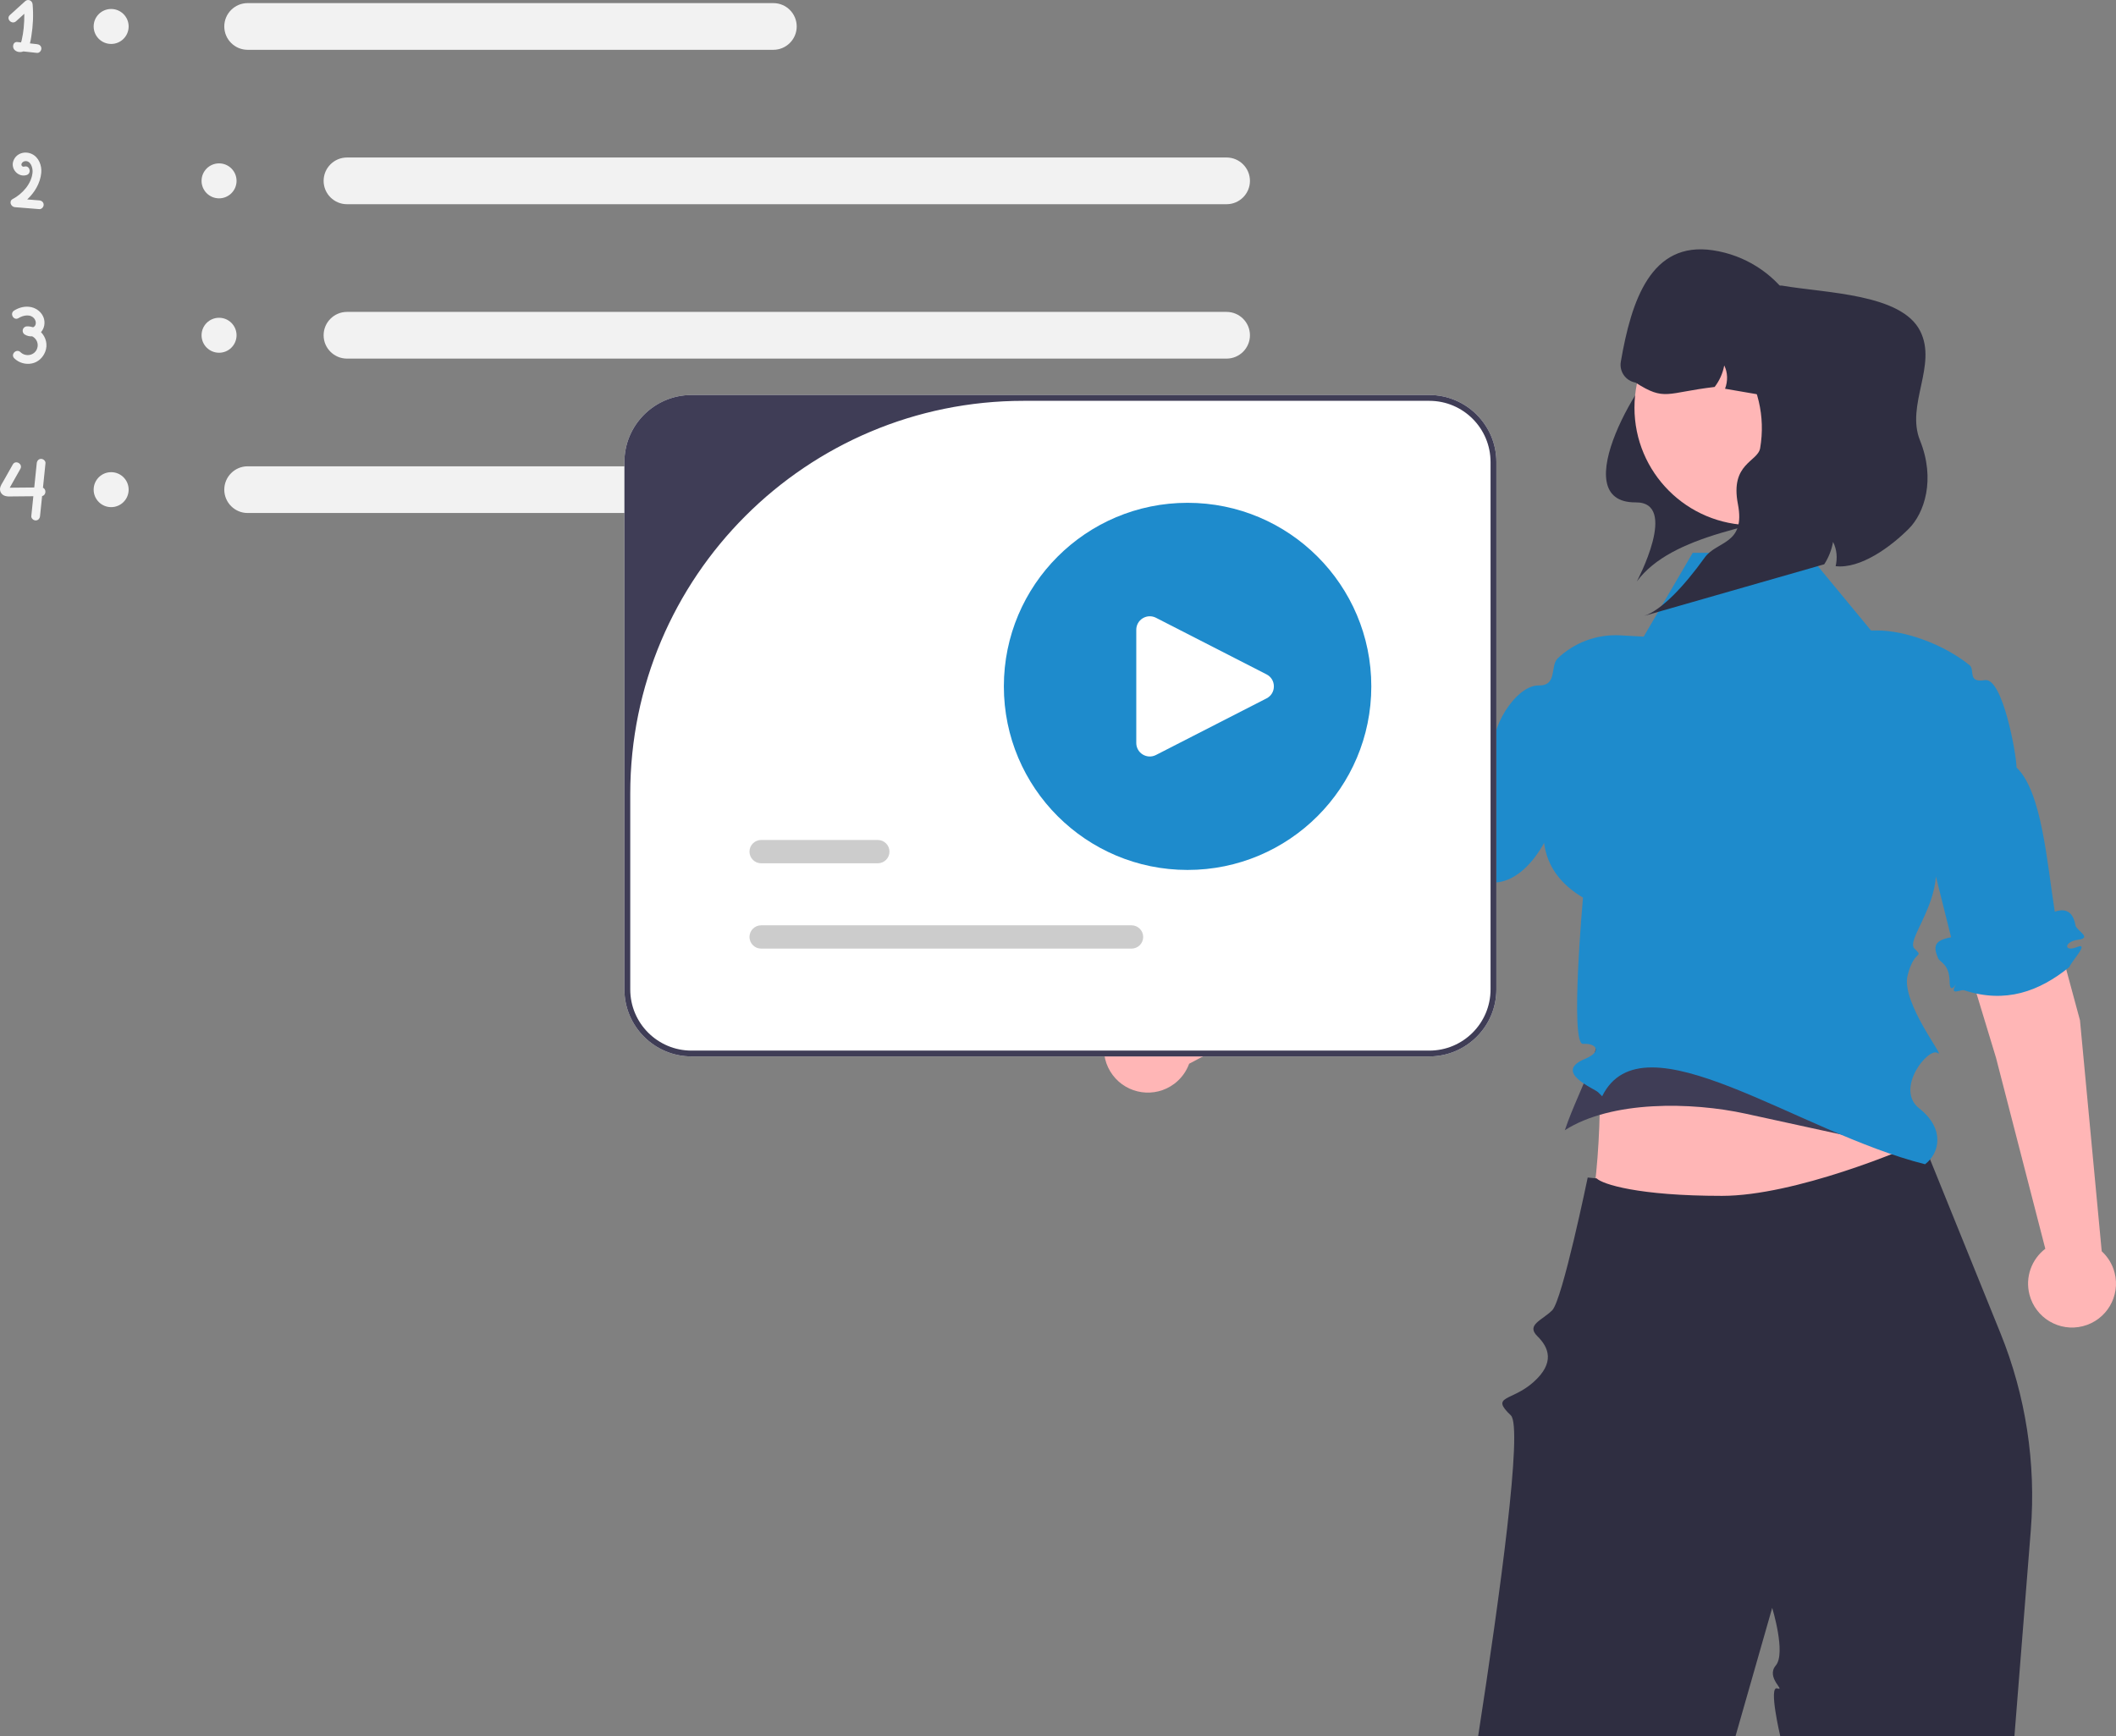 <svg width="412" height="338" viewBox="0 0 412 338" fill="none" xmlns="http://www.w3.org/2000/svg">
<rect x="0" y="0" width="412" height="338" fill="#808080" stroke="none"/>
<g clip-path="url(#clip0_125_307)">
<path d="M310.792 194.543C312.098 211.755 311.786 227.834 308.668 241.947L354.591 241.915L375.371 227.462C369.694 208.414 365.833 205.165 370.1 191.909L310.792 194.543Z" fill="#FFB6B6"/>
<path d="M311.36 193.629C312.666 204.871 307.804 210.835 304.686 220.053L304.686 220.053C313.776 214.24 329.345 214.537 339.889 216.838L372.823 224.024C367.146 211.583 366.401 200.567 370.667 191.909L311.36 193.629Z" fill="#3F3D56"/>
<path d="M374.329 222.108L389.509 259.592C394.429 271.743 396.45 284.871 395.411 297.938L392.227 338H346.62C346.62 338 344.303 328.19 346.04 328.736C347.778 329.282 343.744 326.635 345.761 324.271C347.778 321.907 345.059 313.055 345.059 313.055C345.059 313.055 342.151 323.193 337.927 338H287.812C292.036 310.678 296.545 277.836 294.177 275.584C290.083 271.692 294.319 272.895 298.566 269.111C302.813 265.332 301.57 262.359 299.332 260.153C297.101 257.951 300.247 257.089 302.228 255.115C304.204 253.141 309.139 229.268 309.139 229.268C309.173 229.29 310.836 229.417 310.87 229.434C312.005 230.569 318.982 232.838 335.286 232.838C349.481 232.838 371.11 223.742 373.796 222.386C374.148 222.205 374.329 222.108 374.329 222.108Z" fill="#2F2E41"/>
<path d="M48.221 0.604C45.711 0.604 43.669 2.644 43.669 5.152C43.669 7.659 45.711 9.699 48.221 9.699H150.574C153.083 9.699 155.125 7.659 155.125 5.152C155.125 2.644 153.083 0.604 150.574 0.604H48.221Z" fill="#F2F2F2"/>
<path d="M48.221 90.79C45.711 90.79 43.669 92.83 43.669 95.337C43.669 97.845 45.711 99.885 48.221 99.885H150.574C153.083 99.885 155.125 97.845 155.125 95.337C155.125 92.83 153.083 90.79 150.574 90.79H48.221Z" fill="#F2F2F2"/>
<path d="M67.562 30.666C65.053 30.666 63.011 32.706 63.011 35.214C63.011 37.721 65.053 39.761 67.562 39.761H238.822C241.332 39.761 243.374 37.721 243.374 35.214C243.374 32.706 241.332 30.666 238.822 30.666H67.562Z" fill="#F2F2F2"/>
<path d="M67.562 60.728C65.053 60.728 63.011 62.768 63.011 65.275C63.011 67.783 65.053 69.823 67.562 69.823H238.822C241.332 69.823 243.374 67.783 243.374 65.275C243.374 62.768 241.332 60.728 238.822 60.728H67.562Z" fill="#F2F2F2"/>
<path d="M21.642 8.556C23.524 8.556 25.049 7.032 25.049 5.152C25.049 3.272 23.524 1.748 21.642 1.748C19.761 1.748 18.235 3.272 18.235 5.152C18.235 7.032 19.761 8.556 21.642 8.556Z" fill="#F2F2F2"/>
<path d="M21.642 98.741C23.524 98.741 25.049 97.217 25.049 95.337C25.049 93.457 23.524 91.933 21.642 91.933C19.761 91.933 18.235 93.457 18.235 95.337C18.235 97.217 19.761 98.741 21.642 98.741Z" fill="#F2F2F2"/>
<path d="M42.652 38.617C44.534 38.617 46.059 37.093 46.059 35.214C46.059 33.334 44.534 31.81 42.652 31.81C40.77 31.81 39.245 33.334 39.245 35.214C39.245 37.093 40.77 38.617 42.652 38.617Z" fill="#F2F2F2"/>
<path d="M42.652 68.679C44.534 68.679 46.059 67.155 46.059 65.275C46.059 63.395 44.534 61.871 42.652 61.871C40.77 61.871 39.245 63.395 39.245 65.275C39.245 67.155 40.77 68.679 42.652 68.679Z" fill="#F2F2F2"/>
<path d="M7.203 8.598L5.827 8.448C5.962 7.992 6.028 7.505 6.101 7.061C6.438 5.002 6.53 2.919 6.35 0.84C6.287 0.103 5.467 -0.279 4.896 0.238L1.921 2.935C1.107 3.672 2.314 4.873 3.125 4.138C3.661 3.653 4.196 3.168 4.732 2.682C4.743 3.626 4.707 4.57 4.607 5.51C4.528 6.253 4.414 6.999 4.247 7.727C4.208 7.897 4.171 8.096 4.085 8.259C3.844 8.233 3.603 8.207 3.362 8.181C2.554 8.093 2.34 9.134 2.76 9.634C3.203 10.161 3.942 10.245 4.556 10.012L7.203 10.3C7.661 10.35 8.055 9.873 8.055 9.449C8.055 8.947 7.663 8.648 7.203 8.598V8.598ZM3.9 8.445C3.881 8.451 3.864 8.457 3.863 8.452C3.859 8.431 3.876 8.433 3.9 8.445Z" fill="#F2F2F2"/>
<path d="M7.65 39.017C6.865 38.954 6.08 38.891 5.295 38.828C6.768 37.471 7.842 35.632 8.032 33.66C8.171 32.224 7.558 30.611 6.185 29.975C4.803 29.335 3.129 29.856 2.597 31.345C2.037 32.912 3.566 34.592 5.182 34.081C6.224 33.752 5.779 32.109 4.729 32.44C4.477 32.52 4.188 32.362 4.172 32.064C4.154 31.748 4.476 31.466 4.761 31.401C5.927 31.136 6.401 32.629 6.342 33.496C6.192 35.733 4.372 37.755 2.473 38.752C1.67 39.174 2.12 40.275 2.903 40.338C4.485 40.465 6.068 40.592 7.65 40.719C8.109 40.756 8.502 40.302 8.502 39.868C8.502 39.377 8.111 39.054 7.65 39.017V39.017Z" fill="#F2F2F2"/>
<path d="M7.981 64.668C8.653 63.936 8.832 62.811 8.506 61.881C8.138 60.83 7.188 60.053 6.11 59.806C4.945 59.539 3.748 59.845 2.749 60.465C1.819 61.042 2.674 62.515 3.608 61.935C4.553 61.349 6.065 61.059 6.773 62.172C7.017 62.556 7.065 63.156 6.743 63.513C6.657 63.609 6.554 63.672 6.447 63.718C6.069 63.598 5.668 63.532 5.247 63.544C4.394 63.569 4.1 64.677 4.817 65.13C5.261 65.41 5.772 65.518 6.274 65.482C7.124 65.926 7.604 66.933 7.203 67.934C6.678 69.246 4.977 69.531 3.985 68.563C3.2 67.797 1.995 68.999 2.781 69.766C3.688 70.652 4.978 71.015 6.218 70.763C7.424 70.518 8.354 69.624 8.8 68.503C9.356 67.105 8.932 65.641 7.981 64.668L7.981 64.668Z" fill="#F2F2F2"/>
<path d="M8.366 94.968C8.529 93.377 8.693 91.787 8.857 90.196C8.904 89.738 8.432 89.345 8.005 89.345C7.506 89.345 7.201 89.737 7.154 90.196L6.668 94.915C5.086 94.931 3.504 94.948 1.921 94.958C1.912 94.958 1.907 94.957 1.898 94.957L1.903 94.947L2.109 94.581C2.224 94.378 2.338 94.175 2.453 93.972L3.965 91.292C4.504 90.337 3.033 89.478 2.494 90.433C1.91 91.468 1.326 92.504 0.741 93.539C0.457 94.043 0.032 94.6 0.002 95.196C-0.031 95.844 0.398 96.377 1.007 96.563C1.501 96.714 2.051 96.659 2.56 96.654L4.332 96.638C5.052 96.632 5.772 96.625 6.492 96.618C6.36 97.905 6.227 99.192 6.095 100.478C6.048 100.936 6.52 101.329 6.946 101.329C7.446 101.329 7.751 100.938 7.798 100.478C7.932 99.181 8.065 97.883 8.199 96.585C8.995 96.424 9.052 95.257 8.366 94.968ZM1.537 94.947C1.458 94.956 1.473 94.901 1.537 94.947V94.947Z" fill="#F2F2F2"/>
<path d="M404.987 198.657L389.125 139.998C387.712 134.831 382.411 131.753 377.218 133.084H377.218C371.768 134.48 368.606 140.157 370.29 145.521L388.637 205.948L398.236 243.136C395.595 245.158 394.27 248.628 395.149 252.051C396.323 256.625 400.987 259.383 405.565 258.21C410.144 257.037 412.903 252.377 411.729 247.803C411.301 246.133 410.403 244.709 409.219 243.626L404.987 198.657Z" fill="#FFB6B6"/>
<path d="M271.511 186.023L319.706 148.965C323.945 145.686 324.767 139.615 321.552 135.329L321.552 135.329C318.178 130.831 311.719 130.08 307.402 133.685L258.52 173.713L227.791 196.784C224.912 195.119 221.197 195.221 218.366 197.34C214.584 200.172 213.815 205.532 216.65 209.311C219.484 213.09 224.848 213.858 228.631 211.026C230.012 209.992 230.986 208.62 231.535 207.112L271.511 186.023Z" fill="#FFB6B6"/>
<path d="M351.807 107.637H329.581L320.037 123.956L315.489 123.705C310.793 123.446 306.471 125.183 303.323 128.16C301.749 129.649 303.329 133.53 299.581 133.46C295.117 133.377 289.62 142.256 291.059 146.869V171.831C298.196 171.568 304.244 160.103 304.119 150.84C304.119 150.84 293.782 166.18 308.218 174.765C308.218 174.765 305.643 203.421 308.218 203.247C310.793 203.073 312.068 204.736 308.599 206.174C302.332 208.772 310.415 211.913 311.182 212.68C311.694 213.191 311.949 213.446 311.949 213.446C319.903 197.309 349.977 220.467 374.823 226.681C377.646 224.548 378.784 219.814 373.672 215.791C368.865 212.009 375.516 203.728 377.304 205.039C379.05 206.32 370.1 195.201 371.418 189.934C372.736 184.667 374.713 186.642 372.736 184.667C370.759 182.691 381.108 172.55 375.033 163.058L379.893 182.489C376.615 183.087 376.363 184.232 377.367 186.581C377.714 187.394 379.56 187.677 379.599 191.101C379.638 194.524 381.754 189.864 380.696 191.91C379.638 193.956 381.819 192.543 382.477 192.822C390.48 195.425 397.045 193.052 402.918 188.283C403.303 187.211 406.967 183.364 404.375 184.406C401.783 185.447 401.842 183.318 404.652 182.964C407.461 182.61 404.298 181.179 404.118 180.197C403.786 178.381 402.913 176.549 400.079 177.504C398.561 167.971 397.573 154.119 392.635 149.442C392.635 147.013 389.953 131.859 386.467 132.425C382.982 132.99 384.607 130.411 383.478 129.503C378.388 125.409 370.93 122.751 365.462 122.751H364.294L351.807 107.637H351.807Z" fill="#1E8BCC"/>
<path d="M358.369 98.062C342.255 102.283 325.539 104.027 318.708 113.2C318.708 113.2 326.942 97.749 318.491 97.816C304.293 97.929 319.97 71.756 325.25 68.605C334.049 63.352 354.861 66.933 354.861 66.933L365.273 79.935L358.369 98.062Z" fill="#2F2E41"/>
<path d="M341.141 102.253C353.788 102.253 364.04 92.01 364.04 79.374C364.04 66.738 353.788 56.495 341.141 56.495C328.494 56.495 318.242 66.738 318.242 79.374C318.242 92.01 328.494 102.253 341.141 102.253Z" fill="#FFB6B6"/>
<path d="M352.12 74.453L351.448 78.362L335.878 75.69C336.435 74.232 336.426 72.549 335.717 71.147C335.447 72.67 334.795 74.12 333.852 75.342C324.391 76.457 324.198 78.164 318.455 74.492C316.54 74.164 315.255 72.347 315.584 70.434V70.434C317.644 58.45 321.479 46.92 333.513 48.731C339.766 49.672 344.995 53.12 348.365 57.874C351.643 62.517 353.159 68.41 352.12 74.453Z" fill="#2F2E41"/>
<path d="M342.713 87.255C344.854 74.801 336.485 62.972 324.021 60.833C322.494 60.571 320.977 60.468 319.485 60.51C321.646 58.057 324.643 56.377 328.022 55.9L346.922 55.604C355.566 57.088 370.189 57.182 373.862 64.433C377.252 71.101 371.041 78.818 373.835 85.745C376.897 93.336 374.697 99.895 371.668 102.935C368.164 106.452 362.276 110.791 357.411 110.238C357.784 108.657 357.65 106.969 356.911 105.51C356.635 107.057 356.045 108.55 355.192 109.868L320.172 119.903C323.516 118.788 327.897 114.157 331.916 108.561C334.295 105.248 339.921 106.075 338.381 98.137C336.842 90.199 342.25 89.948 342.713 87.255Z" fill="#2F2E41"/>
<path d="M278.295 205.69H134.638C127.437 205.69 121.578 199.837 121.578 192.642V89.957C121.578 82.762 127.437 76.908 134.638 76.908H278.295C285.496 76.908 291.355 82.762 291.355 89.957V192.642C291.355 199.837 285.496 205.69 278.295 205.69Z" fill="white"/>
<path d="M278.295 205.69H134.638C127.437 205.69 121.578 199.837 121.578 192.642V89.957C121.578 82.762 127.437 76.908 134.638 76.908H278.295C285.496 76.908 291.355 82.762 291.355 89.957V192.642C291.355 199.837 285.496 205.69 278.295 205.69ZM199.293 78.043C156.999 78.043 122.714 112.299 122.714 154.556V192.642C122.714 199.221 128.052 204.555 134.638 204.555H278.295C284.88 204.555 290.219 199.221 290.219 192.642V89.957C290.219 83.377 284.88 78.043 278.295 78.043H199.293Z" fill="#3F3D56"/>
<path d="M170.914 168.086H148.202C146.95 168.086 145.931 167.068 145.931 165.817C145.931 164.565 146.95 163.547 148.202 163.547H170.914C172.167 163.547 173.186 164.565 173.186 165.817C173.186 167.068 172.167 168.086 170.914 168.086Z" fill="#CCCCCC"/>
<path d="M220.314 184.699H148.202C146.95 184.699 145.931 183.681 145.931 182.43C145.931 181.179 146.95 180.161 148.202 180.161H220.314C221.567 180.161 222.586 181.179 222.586 182.43C222.586 183.681 221.567 184.699 220.314 184.699Z" fill="#CCCCCC"/>
<path d="M231.23 169.381C250.987 169.381 267.003 153.38 267.003 133.64C267.003 113.901 250.987 97.899 231.23 97.899C211.474 97.899 195.458 113.901 195.458 133.64C195.458 153.38 211.474 169.381 231.23 169.381Z" fill="#1E8BCC"/>
<path d="M223.871 119.989C223.396 119.989 222.923 120.119 222.5 120.377C221.712 120.859 221.241 121.697 221.241 122.62V144.661C221.241 145.584 221.712 146.422 222.5 146.904C223.289 147.385 224.25 147.421 225.072 147.001L246.601 135.98C247.497 135.522 248.032 134.647 248.032 133.641C248.032 132.634 247.497 131.759 246.601 131.301L225.072 120.28C224.691 120.085 224.281 119.989 223.871 119.989Z" fill="white"/>
</g>
<defs>
<clipPath id="clip0_125_307">
<rect width="412" height="338" fill="white"/>
</clipPath>
</defs>
</svg>
